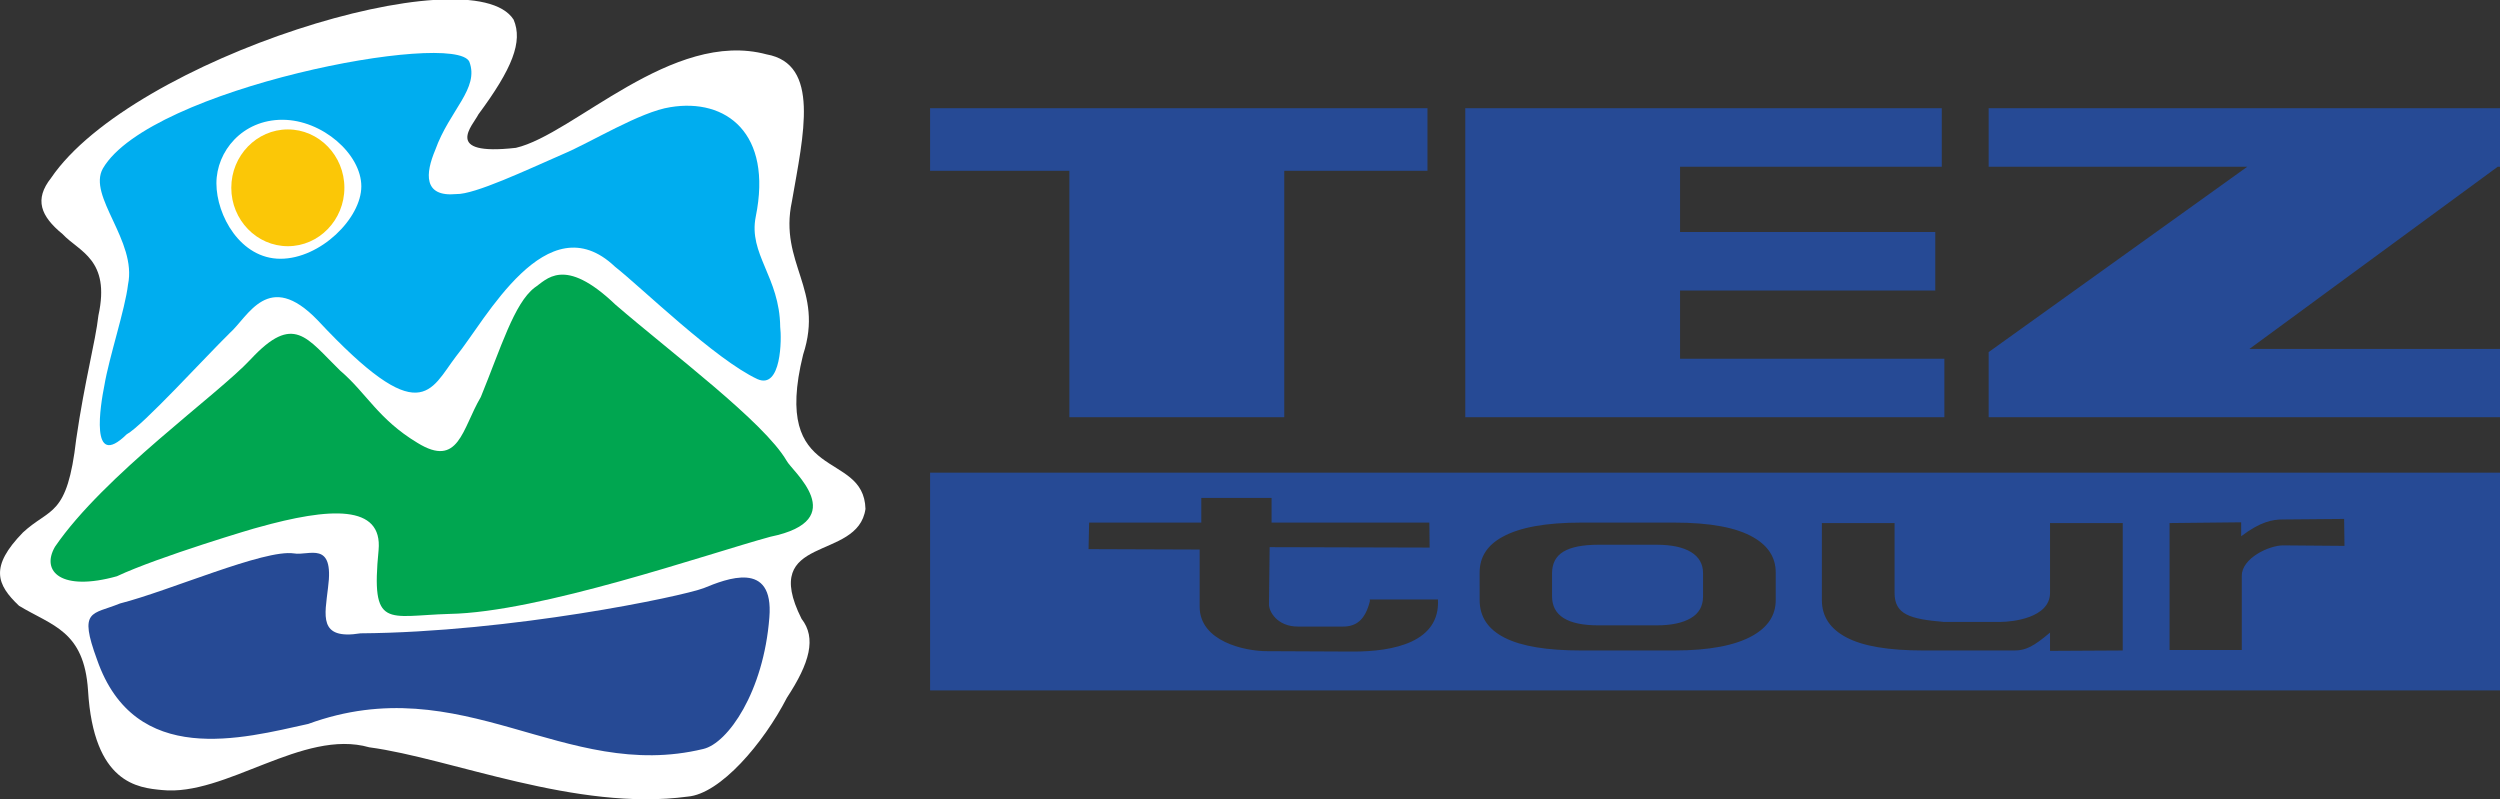 <?xml version="1.0" encoding="UTF-8" standalone="no"?>
<svg
   xmlns:dc="http://purl.org/dc/elements/1.1/"
   xmlns:cc="http://creativecommons.org/ns#"
   xmlns:rdf="http://www.w3.org/1999/02/22-rdf-syntax-ns#"
   xmlns:svg="http://www.w3.org/2000/svg"
   xmlns="http://www.w3.org/2000/svg"
   xmlns:sodipodi="http://sodipodi.sourceforge.net/DTD/sodipodi-0.dtd"
   xmlns:inkscape="http://www.inkscape.org/namespaces/inkscape"
   sodipodi:docname="рисунок.svg"
   inkscape:version="1.0 (4035a4fb49, 2020-05-01)"
   id="svg8"
   version="1.1"
   viewBox="0 0 205.861 65.817"
   height="65.817mm"
   width="205.861mm">
  <rect x="0" y="0" width="205.861" height="65.817" fill="#333333" stroke="none"/>
  <defs
     id="defs2">
    <clipPath
       id="clipPath14"
       clipPathUnits="userSpaceOnUse">
      <path
         id="path12"
         d="M 0,0 H 45 V 13 H 0 Z" />
    </clipPath>
  </defs>
  <sodipodi:namedview
     fit-margin-bottom="0"
     fit-margin-right="0"
     fit-margin-left="0"
     fit-margin-top="0"
     inkscape:window-maximized="0"
     inkscape:window-y="132"
     inkscape:window-x="132"
     inkscape:window-height="1212"
     inkscape:window-width="1955"
     showgrid="false"
     inkscape:document-rotation="0"
     inkscape:current-layer="layer1"
     inkscape:document-units="mm"
     inkscape:cy="551.96363"
     inkscape:cx="400.45674"
     inkscape:zoom="0.35"
     inkscape:pageshadow="2"
     inkscape:pageopacity="0.0"
     borderopacity="1.0"
     bordercolor="#666666"
     pagecolor="#ffffff"
     id="base" />
  <g
     transform="translate(0.121,-2.126)"
     id="layer1"
     inkscape:groupmode="layer"
     inkscape:label="Слой 1">
    <g
       id="g16"
       transform="matrix(0.473,0,0,-0.534,-4.132,71.127)">
      <path
         d="m 354.684,112.535 h 89.078 v -9.031 h -0.453 L 400.078,75.41 h 43.684 V 64.887 h -89.078 v 10.035 l 45.023,28.582 h -45.023 z m -84.09,0 h 75.929 v -9.031 H 300.961 V 93.445 h 44.43 V 84.418 h -44.43 V 73.894 h 46.016 v -9.008 h -46.016 -29.91 -7.481 v 47.648 z m -100.196,0 h 86.59 v -9.66 H 232.055 V 64.887 h -37.407 v 37.988 h -24.25 v 9.66 0"
         style="fill:#264a95;fill-opacity:1;fill-rule:evenodd;stroke:none"
         id="path18" />
      <path
         d="M 170.398,56.328 H 443.906 V 22.75 H 170.398 Z M 398.754,28.984 h -12.578 v 19.574 l 12.469,0.117 v -2.152 c 3.386,2.273 5.472,2.582 7.226,2.59 l 10.699,0.082 0.059,-4.156 -10.641,0.078 c -2.511,0.012 -7.234,-1.988 -7.234,-4.668 V 28.984 Z m -39.555,-0.074 h -15.871 c -6.058,0 -10.515,0.66 -13.383,2.004 -2.859,1.324 -4.297,3.246 -4.297,5.758 v 11.887 h 12.657 V 37.789 c 0,-3.316 2.64,-4.039 8.59,-4.477 h 9.812 c 2.066,0 8.66,0.602 8.66,4.481 v 10.766 h 12.66 V 28.91 l -12.66,-0.062 v 2.82 c -2.816,-2.113 -4.222,-2.758 -6.168,-2.758 z m -93.129,12.039 c 0,2.379 1.34,4.215 4.012,5.496 3.004,1.457 7.551,2.184 13.668,2.184 h 16.199 c 6.274,0 10.883,-0.766 13.824,-2.297 2.559,-1.312 3.84,-3.109 3.84,-5.383 v -4.277 c 0,-2.281 -1.293,-4.082 -3.906,-5.426 -3.047,-1.559 -7.648,-2.336 -13.758,-2.336 H 283.75 c -5.953,0 -10.387,0.644 -13.305,1.957 -2.918,1.305 -4.375,3.242 -4.375,5.805 v 2.137 z m -36.675,-4.93 0.117,8.824 27.851,-0.067 -0.047,3.852 h -27.468 v 3.809 h -12.235 v -3.809 h -19.527 l -0.102,-4.09 19.344,-0.062 v -8.816 c 0,-5.367 7.879,-6.844 11.625,-6.856 l 14.879,-0.062 c 7.441,-0.035 15.379,1.52 14.981,8.035 h -11.895 l 0.055,-0.227 c -0.825,-2.984 -2.438,-3.953 -4.68,-3.953 h -7.848 c -3.66,0 -5.066,2.359 -5.05,3.422 z m 49.281,1.242 c 0,-2.973 2.683,-4.476 8.047,-4.476 h 10.179 c 2.528,0 4.496,0.371 5.918,1.105 1.43,0.731 2.145,1.855 2.145,3.371 v 3.551 c 0,1.426 -0.695,2.516 -2.086,3.269 -1.391,0.754 -3.383,1.133 -5.977,1.133 h -10.179 c -2.692,0 -4.715,-0.351 -6.051,-1.055 -1.324,-0.703 -1.996,-1.816 -1.996,-3.348 v -3.551 0"
         style="fill:#264a95;fill-opacity:1;fill-rule:evenodd;stroke:none"
         id="path20" />
      <path
         d="m 17.367,101.766 c 14.113,18.39 73.238,34.57 80.531,24.418 1.629,-3.391 -0.211,-7.528 -6.137,-14.614 -0.894,-1.632 -6.387,-6.449 6.531,-5.152 10.055,2.059 27.219,18.32 43.637,14.414 9.383,-1.488 6.433,-12.359 4.414,-22.68 -2.313,-9.559 5.679,-13.57 1.953,-23.621 -5.609,-20.117 10.555,-14.524 10.855,-23.793 -1.32,-8.227 -18.578,-3.777 -11.132,-16.938 2.621,-2.965 1.437,-6.812 -2.543,-12.172 C 141.402,14.602 133.879,6.797 128.219,6.379 108.746,4.047 87.051,12.285 72.758,13.98 61.199,16.902 47.758,6.367 36.656,7.391 32.582,7.742 24.773,8.336 23.805,22.754 c -0.684,9.223 -6.246,9.949 -12.012,13.047 -3.922,3.285 -5.125,6.027 0.684,11.309 4.766,3.906 7.699,2.266 9.27,14.379 1.492,9.105 3.336,14.934 3.867,19.086 2.137,8.66 -3.371,9.816 -6.25,12.551 -3.828,2.773 -4.941,5.344 -1.996,8.641 v 0"
         style="fill:#ffffff;fill-opacity:1;fill-rule:evenodd;stroke:none"
         id="path22" />
      <path
         d="m 26.395,103.242 c 8.176,12.406 61.141,21.309 63.789,16.465 1.789,-4.148 -3.434,-7.441 -5.934,-13.621 -1.703,-3.586 -2.141,-7.281 3.66,-6.797 3.188,-0.082 12.262,3.719 18.578,6.16 4.887,1.824 13.457,6.539 18.7,7.242 9.71,1.418 17.812,-4.015 14.863,-16.875 -1.317,-5.789 4.156,-9.293 4.254,-16.996 0.265,-1.851 0.218,-9.695 -3.953,-8.07 -7.368,3.039 -20.102,14.055 -24.813,17.344 -11.887,10 -22.558,-8.301 -27.648,-13.812 -4.543,-5.262 -6.082,-11.559 -24.125,5.566 C 55.176,87.727 51.703,80.379 48.461,77.844 44.188,74.133 33.363,63.609 30.531,62.238 24.016,56.578 26,66.906 26.645,69.758 c 0.828,4.383 3.617,11.754 4.121,15.574 1.594,6.758 -7.105,13.625 -4.371,17.91 v 0"
         style="fill:#00adef;fill-opacity:1;fill-rule:evenodd;stroke:none"
         id="path24" />
      <path
         d="m 18.055,44.906 c 8.52,11.031 28.258,23.375 34.066,28.902 7.527,7.164 9.727,3.301 15.574,-1.738 4.578,-3.457 6.637,-7.508 13.445,-11.137 7.234,-3.965 7.766,2.133 11.043,7.059 3.535,7.664 5.805,14.43 9.355,16.863 2.051,1.184 5.082,5.004 14.074,-2.609 9.828,-7.512 25.875,-18.098 29.805,-24.074 0.828,-1.512 11.473,-9.121 -2.828,-11.727 C 131.508,43.77 102.453,34.789 86.707,34.547 75.82,34.27 73.035,32.074 74.387,44.379 75.125,51.465 65.922,50.996 53.406,47.887 53.367,47.926 36.109,43.383 28.832,40.355 19.172,37.965 15.543,41.07 18.055,44.906 v 0"
         style="fill:#00a650;fill-opacity:1;fill-rule:evenodd;stroke:none"
         id="path26" />
      <path
         d="m 25.375,27.496 c -3.246,7.828 -0.891,6.894 4,8.664 8.598,1.938 25.129,8.395 30.262,7.719 2.609,-0.422 7.078,2.121 5.949,-5.289 -0.539,-4.254 -1.77,-8.094 5.66,-7.035 26.137,0.168 55.887,5.672 59.731,6.965 3.914,1.418 12.257,4.41 11.441,-4.516 C 141.422,22.527 135.191,14.602 130.914,13.723 106.684,8.531 89.043,26.285 62.133,17.582 50.777,15.367 31.945,10.773 25.375,27.496 v 0"
         style="fill:#264a95;fill-opacity:1;fill-rule:evenodd;stroke:none"
         id="path28" />
      <path
         d="m 57.641,110.746 c 6.949,0 13.742,-5.301 13.742,-10.262 0,-4.945 -7.133,-11.171 -14.086,-11.171 -6.949,0 -11.141,6.672 -11.141,11.633 0,4.953 4.531,9.801 11.484,9.801 v 0"
         style="fill:#ffffff;fill-opacity:1;fill-rule:evenodd;stroke:none"
         id="path30" />
      <path
         d="m 58.594,109.258 c 5.414,0 9.84,-4.039 9.84,-9 0,-4.957 -4.426,-9.008 -9.84,-9.008 -5.426,0 -9.848,4.051 -9.848,9.008 0,4.961 4.422,9 9.848,9 v 0"
         style="fill:#fbc707;fill-opacity:1;fill-rule:evenodd;stroke:none"
         id="path32" />
    </g>
  </g>
</svg>
